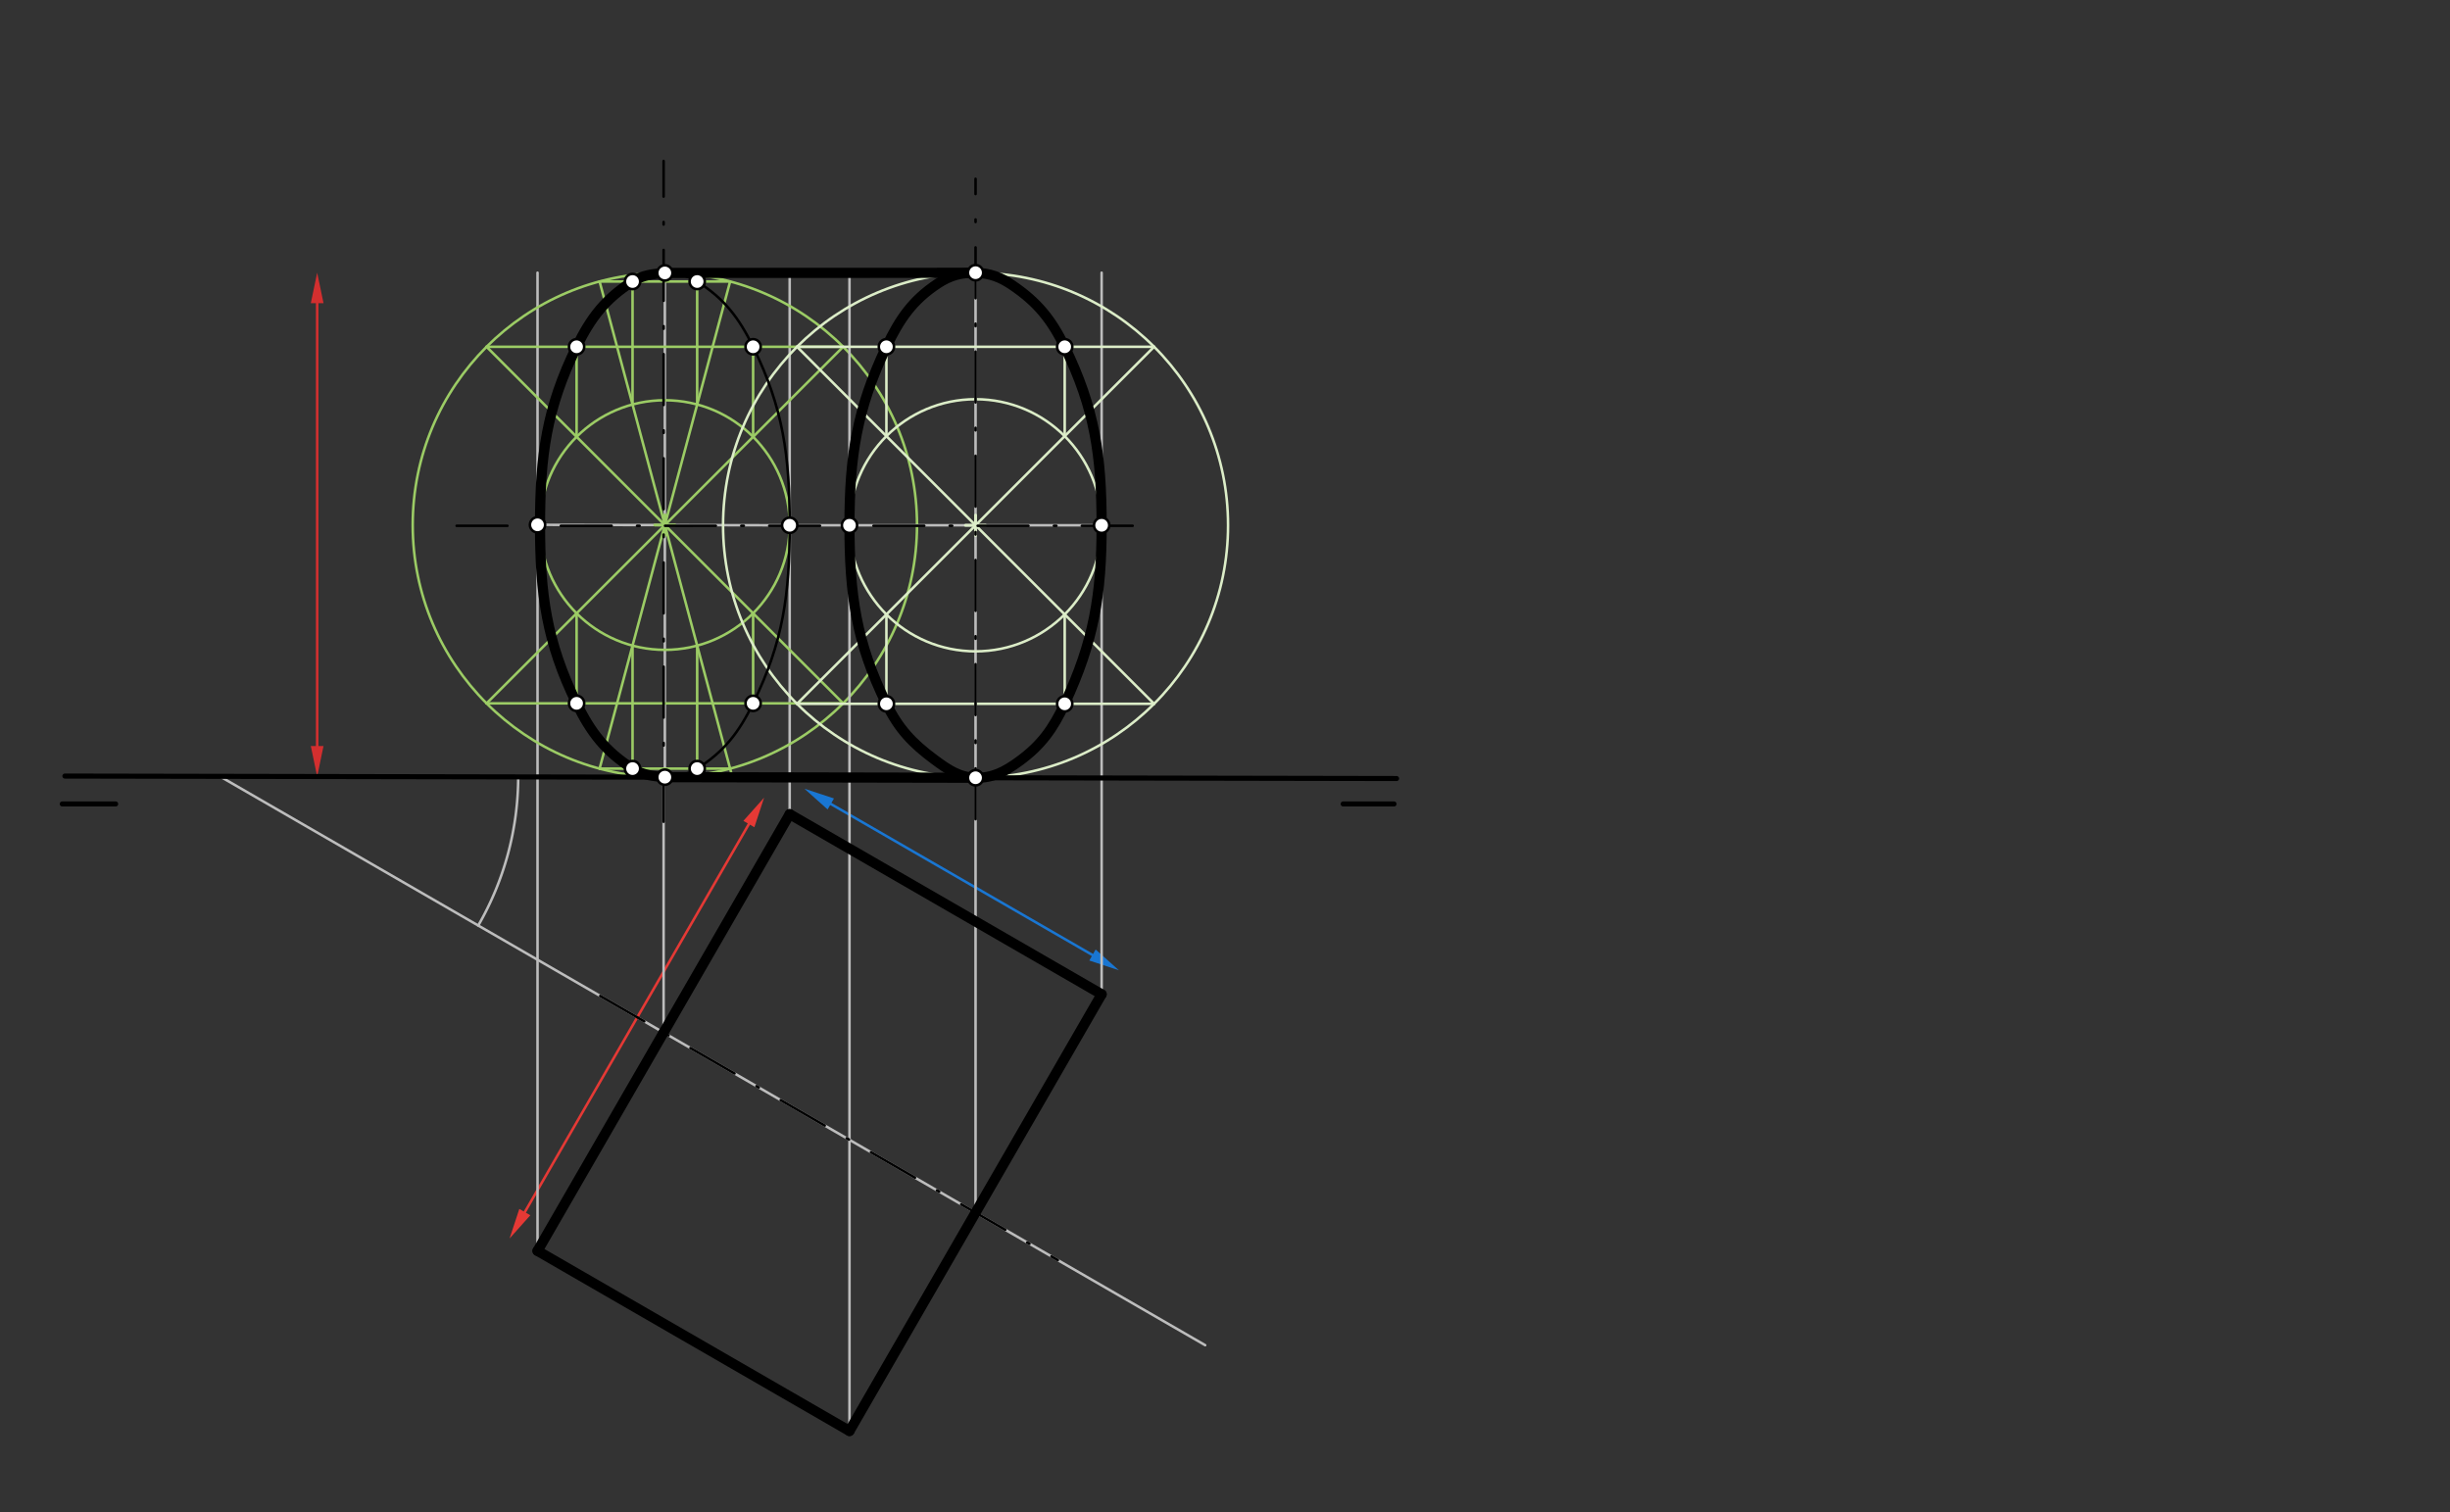 <svg xmlns="http://www.w3.org/2000/svg" class="svg--816" height="100%" preserveAspectRatio="xMidYMid meet" viewBox="0 0 964 595" width="100%"><rect x="0" y="0" width="964" height="595" fill="#333333" stroke="none"/><defs><marker id="marker-arrow" markerHeight="16" markerUnits="userSpaceOnUse" markerWidth="24" orient="auto-start-reverse" refX="24" refY="4" viewBox="0 0 24 8"><path d="M 0 0 L 24 4 L 0 8 z" stroke="inherit"></path></marker></defs><g class="aux-layer--949"><g class="element--733"><line stroke="#BDBDBD" stroke-dasharray="none" stroke-linecap="round" stroke-width="1" x1="86.5" x2="474.203" y1="305.497" y2="529.338"></line></g><g class="element--733"><path d="M 188.171 364.197 A 117.4 117.4 0 0 0 203.899 305.716" fill="none" stroke="#BDBDBD" stroke-dasharray="none" stroke-linecap="round" stroke-width="1"></path></g><g class="element--733"><line stroke="#E53935" stroke-dasharray="none" stroke-linecap="round" stroke-width="1" x1="206.5" x2="294.661" y1="476.967" y2="324.267"></line><path d="M200.5,487.359 l12,2.5 l0,-5 z" fill="#E53935" stroke="#E53935" stroke-width="0" transform="rotate(300, 200.5, 487.359)"></path><path d="M300.661,313.875 l12,2.5 l0,-5 z" fill="#E53935" stroke="#E53935" stroke-width="0" transform="rotate(120, 300.661, 313.875)"></path></g><g class="element--733"><line stroke="#1976D2" stroke-dasharray="none" stroke-linecap="round" stroke-width="1" x1="326.892" x2="429.852" y1="316.359" y2="375.803"></line><path d="M316.5,310.359 l12,2.5 l0,-5 z" fill="#1976D2" stroke="#1976D2" stroke-width="0" transform="rotate(30, 316.5, 310.359)"></path><path d="M440.244,381.803 l12,2.5 l0,-5 z" fill="#1976D2" stroke="#1976D2" stroke-width="0" transform="rotate(210, 440.244, 381.803)"></path></g><g class="element--733"><line stroke="#BDBDBD" stroke-dasharray="none" stroke-linecap="round" stroke-width="1" x1="211.501" x2="211.501" y1="492.228" y2="305.73"></line></g><g class="element--733"><line stroke="#BDBDBD" stroke-dasharray="none" stroke-linecap="round" stroke-width="1" x1="310.714" x2="310.714" y1="320.386" y2="305.915"></line></g><g class="element--733"><line stroke="#BDBDBD" stroke-dasharray="none" stroke-linecap="round" stroke-width="1" x1="261.108" x2="261.108" y1="406.307" y2="305.822"></line></g><g class="element--733"><line stroke="#BDBDBD" stroke-dasharray="none" stroke-linecap="round" stroke-width="1" x1="211.501" x2="211.501" y1="305.73" y2="107.305"></line></g><g class="element--733"><line stroke="#BDBDBD" stroke-dasharray="none" stroke-linecap="round" stroke-width="1" x1="310.714" x2="310.714" y1="305.915" y2="107.49"></line></g><g class="element--733"><line stroke="#BDBDBD" stroke-dasharray="none" stroke-linecap="round" stroke-width="1" x1="261.602" x2="261.602" y1="305.823" y2="107.398"></line></g><g class="element--733"><line stroke="#D32F2F" stroke-dasharray="none" stroke-linecap="round" stroke-width="1" x1="124.798" x2="124.798" y1="293.568" y2="119.305"></line><path d="M124.798,305.568 l12,2.5 l0,-5 z" fill="#D32F2F" stroke="#D32F2F" stroke-width="0" transform="rotate(270, 124.798, 305.568)"></path><path d="M124.798,107.305 l12,2.5 l0,-5 z" fill="#D32F2F" stroke="#D32F2F" stroke-width="0" transform="rotate(90, 124.798, 107.305)"></path></g><g class="element--733"><line stroke="#BDBDBD" stroke-dasharray="none" stroke-linecap="round" stroke-width="1" x1="211.501" x2="310.714" y1="206.517" y2="206.702"></line></g><g class="element--733"><g class="center--a87"><line x1="257.602" y1="206.611" x2="265.602" y2="206.611" stroke="#9CCC65" stroke-width="1" stroke-linecap="round"></line><line x1="261.602" y1="202.611" x2="261.602" y2="210.611" stroke="#9CCC65" stroke-width="1" stroke-linecap="round"></line><circle class="hit--87b" cx="261.602" cy="206.611" r="4" stroke="none" fill="transparent"></circle></g><circle cx="261.602" cy="206.611" fill="none" r="49.112" stroke="#9CCC65" stroke-dasharray="none" stroke-width="1"></circle></g><g class="element--733"><g class="center--a87"><line x1="257.602" y1="206.611" x2="265.602" y2="206.611" stroke="#9CCC65" stroke-width="1" stroke-linecap="round"></line><line x1="261.602" y1="202.611" x2="261.602" y2="210.611" stroke="#9CCC65" stroke-width="1" stroke-linecap="round"></line><circle class="hit--87b" cx="261.602" cy="206.611" r="4" stroke="none" fill="transparent"></circle></g><circle cx="261.602" cy="206.611" fill="none" r="99.213" stroke="#9CCC65" stroke-dasharray="none" stroke-width="1"></circle></g><g class="element--733"><line stroke="#9CCC65" stroke-dasharray="none" stroke-linecap="round" stroke-width="1" x1="261.602" x2="191.448" y1="206.611" y2="276.765"></line></g><g class="element--733"><line stroke="#9CCC65" stroke-dasharray="none" stroke-linecap="round" stroke-width="1" x1="261.602" x2="191.448" y1="206.611" y2="136.457"></line></g><g class="element--733"><line stroke="#9CCC65" stroke-dasharray="none" stroke-linecap="round" stroke-width="1" x1="261.602" x2="331.756" y1="206.611" y2="136.457"></line></g><g class="element--733"><line stroke="#9CCC65" stroke-dasharray="none" stroke-linecap="round" stroke-width="1" x1="261.602" x2="331.756" y1="206.611" y2="276.765"></line></g><g class="element--733"><line stroke="#9CCC65" stroke-dasharray="none" stroke-linecap="round" stroke-width="1" x1="191.448" x2="331.756" y1="276.765" y2="276.765"></line></g><g class="element--733"><line stroke="#9CCC65" stroke-dasharray="none" stroke-linecap="round" stroke-width="1" x1="331.756" x2="191.448" y1="136.457" y2="136.457"></line></g><g class="element--733"><line stroke="#9CCC65" stroke-dasharray="none" stroke-linecap="round" stroke-width="1" x1="226.874" x2="226.874" y1="171.883" y2="136.457"></line></g><g class="element--733"><line stroke="#9CCC65" stroke-dasharray="none" stroke-linecap="round" stroke-width="1" x1="296.329" x2="296.329" y1="171.883" y2="136.457"></line></g><g class="element--733"><line stroke="#9CCC65" stroke-dasharray="none" stroke-linecap="round" stroke-width="1" x1="226.874" x2="226.874" y1="241.338" y2="276.765"></line></g><g class="element--733"><line stroke="#9CCC65" stroke-dasharray="none" stroke-linecap="round" stroke-width="1" x1="296.329" x2="296.329" y1="241.338" y2="276.765"></line></g><g class="element--733"><line stroke="#9CCC65" stroke-dasharray="none" stroke-linecap="round" stroke-width="1" x1="261.602" x2="235.923" y1="206.611" y2="110.779"></line></g><g class="element--733"><line stroke="#9CCC65" stroke-dasharray="none" stroke-linecap="round" stroke-width="1" x1="261.602" x2="287.28" y1="206.611" y2="110.779"></line></g><g class="element--733"><line stroke="#9CCC65" stroke-dasharray="none" stroke-linecap="round" stroke-width="1" x1="261.602" x2="235.923" y1="206.611" y2="302.443"></line></g><g class="element--733"><line stroke="#9CCC65" stroke-dasharray="none" stroke-linecap="round" stroke-width="1" x1="261.602" x2="288.153" y1="206.611" y2="305.702"></line></g><g class="element--733"><line stroke="#9CCC65" stroke-dasharray="none" stroke-linecap="round" stroke-width="1" x1="235.923" x2="287.28" y1="110.779" y2="110.779"></line></g><g class="element--733"><line stroke="#9CCC65" stroke-dasharray="none" stroke-linecap="round" stroke-width="1" x1="287.28" x2="235.923" y1="302.443" y2="302.443"></line></g><g class="element--733"><line stroke="#9CCC65" stroke-dasharray="none" stroke-linecap="round" stroke-width="1" x1="248.89" x2="248.89" y1="254.05" y2="302.443"></line></g><g class="element--733"><line stroke="#9CCC65" stroke-dasharray="none" stroke-linecap="round" stroke-width="1" x1="274.313" x2="274.313" y1="254.05" y2="302.443"></line></g><g class="element--733"><line stroke="#9CCC65" stroke-dasharray="none" stroke-linecap="round" stroke-width="1" x1="248.89" x2="248.89" y1="159.172" y2="110.779"></line></g><g class="element--733"><line stroke="#9CCC65" stroke-dasharray="none" stroke-linecap="round" stroke-width="1" x1="274.313" x2="274.313" y1="159.172" y2="110.779"></line></g><g class="element--733"><line stroke="#BDBDBD" stroke-dasharray="none" stroke-linecap="round" stroke-width="1" x1="433.458" x2="433.458" y1="391.253" y2="107.305"></line></g><g class="element--733"><line stroke="#BDBDBD" stroke-dasharray="none" stroke-linecap="round" stroke-width="1" x1="334.245" x2="334.245" y1="563.094" y2="107.305"></line></g><g class="element--733"><line stroke="#BDBDBD" stroke-dasharray="none" stroke-linecap="round" stroke-width="1" x1="383.851" x2="383.851" y1="477.173" y2="107.305"></line></g><g class="element--733"><line stroke="#BDBDBD" stroke-dasharray="none" stroke-linecap="round" stroke-width="1" x1="310.714" x2="433.458" y1="206.702" y2="206.702"></line></g><g class="element--733"><g class="center--a87"><line x1="379.851" y1="206.702" x2="387.851" y2="206.702" stroke="#DCEDC8" stroke-width="1" stroke-linecap="round"></line><line x1="383.851" y1="202.702" x2="383.851" y2="210.702" stroke="#DCEDC8" stroke-width="1" stroke-linecap="round"></line><circle class="hit--87b" cx="383.851" cy="206.702" r="4" stroke="none" fill="transparent"></circle></g><circle cx="383.851" cy="206.702" fill="none" r="49.606" stroke="#DCEDC8" stroke-dasharray="none" stroke-width="1"></circle></g><g class="element--733"><g class="center--a87"><line x1="379.851" y1="206.702" x2="387.851" y2="206.702" stroke="#DCEDC8" stroke-width="1" stroke-linecap="round"></line><line x1="383.851" y1="202.702" x2="383.851" y2="210.702" stroke="#DCEDC8" stroke-width="1" stroke-linecap="round"></line><circle class="hit--87b" cx="383.851" cy="206.702" r="4" stroke="none" fill="transparent"></circle></g><circle cx="383.851" cy="206.702" fill="none" r="99.349" stroke="#DCEDC8" stroke-dasharray="none" stroke-width="1"></circle></g><g class="element--733"><line stroke="#DCEDC8" stroke-dasharray="none" stroke-linecap="round" stroke-width="1" x1="383.851" x2="454.102" y1="206.702" y2="136.452"></line></g><g class="element--733"><line stroke="#DCEDC8" stroke-dasharray="none" stroke-linecap="round" stroke-width="1" x1="383.851" x2="454.102" y1="206.702" y2="276.952"></line></g><g class="element--733"><line stroke="#DCEDC8" stroke-dasharray="none" stroke-linecap="round" stroke-width="1" x1="383.851" x2="313.601" y1="206.702" y2="136.452"></line></g><g class="element--733"><line stroke="#DCEDC8" stroke-dasharray="none" stroke-linecap="round" stroke-width="1" x1="383.851" x2="313.601" y1="206.702" y2="276.952"></line></g><g class="element--733"><line stroke="#DCEDC8" stroke-dasharray="none" stroke-linecap="round" stroke-width="1" x1="313.601" x2="454.102" y1="276.952" y2="276.952"></line></g><g class="element--733"><line stroke="#DCEDC8" stroke-dasharray="none" stroke-linecap="round" stroke-width="1" x1="454.102" x2="313.601" y1="136.452" y2="136.452"></line></g><g class="element--733"><line stroke="#DCEDC8" stroke-dasharray="none" stroke-linecap="round" stroke-width="1" x1="418.928" x2="418.928" y1="171.625" y2="136.452"></line></g><g class="element--733"><line stroke="#DCEDC8" stroke-dasharray="none" stroke-linecap="round" stroke-width="1" x1="418.928" x2="418.928" y1="241.779" y2="276.952"></line></g><g class="element--733"><line stroke="#DCEDC8" stroke-dasharray="none" stroke-linecap="round" stroke-width="1" x1="348.774" x2="348.774" y1="241.779" y2="276.952"></line></g><g class="element--733"><line stroke="#DCEDC8" stroke-dasharray="none" stroke-linecap="round" stroke-width="1" x1="348.774" x2="348.774" y1="171.625" y2="136.452"></line></g></g><g class="main-layer--75a"><g class="element--733"><line stroke="#000000" stroke-dasharray="none" stroke-linecap="round" stroke-width="2" x1="25.538" x2="549.506" y1="305.384" y2="306.359"></line></g><g class="element--733"><line stroke="#000000" stroke-dasharray="none" stroke-linecap="round" stroke-width="2" x1="24.5" x2="45.5" y1="316.359" y2="316.359"></line></g><g class="element--733"><line stroke="#000000" stroke-dasharray="none" stroke-linecap="round" stroke-width="2" x1="528.5" x2="548.5" y1="316.359" y2="316.359"></line></g><g class="element--733"><line stroke="#000000" stroke-dasharray="none" stroke-linecap="round" stroke-width="4" x1="261.108" x2="310.714" y1="406.307" y2="320.386"></line></g><g class="element--733"><line stroke="#000000" stroke-dasharray="none" stroke-linecap="round" stroke-width="4" x1="261.108" x2="211.501" y1="406.307" y2="492.228"></line></g><g class="element--733"><line stroke="#000000" stroke-dasharray="none" stroke-linecap="round" stroke-width="4" x1="310.714" x2="433.458" y1="320.386" y2="391.253"></line></g><g class="element--733"><line stroke="#000000" stroke-dasharray="none" stroke-linecap="round" stroke-width="4" x1="211.501" x2="334.245" y1="492.228" y2="563.094"></line></g><g class="element--733"><line stroke="#000000" stroke-dasharray="none" stroke-linecap="round" stroke-width="4" x1="433.458" x2="334.245" y1="391.253" y2="563.094"></line></g><g class="element--733"><line stroke="#000000" stroke-dasharray="20, 10, 1, 10" stroke-linecap="round" stroke-width="1" x1="236.179" x2="416.213" y1="391.915" y2="495.857"></line></g><g class="element--733"><path d="M 261.602 107.398 C 256.739 107.842, 253.025 108.181, 248.89 110.779 C 238.258 117.459, 232.468 125.042, 226.874 136.457 C 215.046 160.595, 212.496 179.291, 212.489 206.519 C 212.482 233.816, 215.023 252.564, 226.874 276.765 C 232.464 288.18, 238.258 295.762, 248.89 302.443 C 253.025 305.041, 256.739 305.379, 261.602 305.823" fill="none" stroke="#000000" stroke-linecap="round" stroke-width="4"></path></g><g class="element--733"><path d="M 261.602 305.823 C 266.465 305.379, 270.178 305.041, 274.313 302.443 C 284.946 295.762, 290.736 288.18, 296.329 276.765 C 308.158 252.626, 310.707 233.93, 310.714 206.702 C 310.721 179.406, 308.18 160.657, 296.329 136.457 C 290.739 125.041, 284.946 117.459, 274.313 110.779 C 270.178 108.181, 266.465 107.842, 261.602 107.398" fill="none" stroke="#000000" stroke-linecap="round" stroke-width="1"></path></g><g class="element--733"><path d="M 383.851 306.051 C 390.501 306.232, 395.46 303.62, 401 299.573 C 409.723 293.201, 414.313 286.83, 418.928 276.952 C 430.398 252.402, 433.458 234, 433.458 206.702 C 433.458 179.404, 430.77 160.693, 418.928 136.452 C 413.681 125.711, 408.179 118.913, 398.333 112.24 C 393.599 109.031, 389.524 107.491, 383.851 107.353 C 378.121 107.214, 373.781 108.423, 369 111.573 C 359.071 118.114, 353.961 125.528, 348.774 136.452 C 337.17 160.892, 334.245 179.404, 334.245 206.702 C 334.245 234, 336.872 252.763, 348.774 276.952 C 353.58 286.719, 358.854 292.372, 367.667 298.906 C 373.05 302.897, 377.433 305.876, 383.851 306.051" fill="none" stroke="#000000" stroke-linecap="round" stroke-width="4"></path></g><g class="element--733"><line stroke="#000000" stroke-dasharray="none" stroke-linecap="round" stroke-width="4" x1="261.602" x2="383.851" y1="107.398" y2="107.353"></line></g><g class="element--733"><line stroke="#000000" stroke-dasharray="none" stroke-linecap="round" stroke-width="4" x1="383.851" x2="261.602" y1="306.051" y2="305.823"></line></g><g class="element--733"><line stroke="#000000" stroke-dasharray="20, 10, 1, 10" stroke-linecap="round" stroke-width="1" x1="383.851" x2="383.851" y1="322.359" y2="70.359"></line></g><g class="element--733"><line stroke="#000000" stroke-dasharray="20, 10, 1, 10" stroke-linecap="round" stroke-width="1" x1="261.108" x2="261.108" y1="323.359" y2="63.359"></line></g><g class="element--733"><line stroke="#000000" stroke-dasharray="20, 10, 1, 10" stroke-linecap="round" stroke-width="1" x1="445.667" x2="179" y1="206.906" y2="206.906"></line></g><g class="element--733"><circle cx="261.602" cy="305.823" r="3" stroke="#000000" stroke-width="1" fill="#ffffff"></circle>}</g><g class="element--733"><circle cx="261.602" cy="107.398" r="3" stroke="#000000" stroke-width="1" fill="#ffffff"></circle>}</g><g class="element--733"><circle cx="211.501" cy="206.517" r="3" stroke="#000000" stroke-width="1" fill="#ffffff"></circle>}</g><g class="element--733"><circle cx="310.714" cy="206.702" r="3" stroke="#000000" stroke-width="1" fill="#ffffff"></circle>}</g><g class="element--733"><circle cx="226.874" cy="136.457" r="3" stroke="#000000" stroke-width="1" fill="#ffffff"></circle>}</g><g class="element--733"><circle cx="296.329" cy="136.457" r="3" stroke="#000000" stroke-width="1" fill="#ffffff"></circle>}</g><g class="element--733"><circle cx="226.874" cy="276.765" r="3" stroke="#000000" stroke-width="1" fill="#ffffff"></circle>}</g><g class="element--733"><circle cx="296.329" cy="276.765" r="3" stroke="#000000" stroke-width="1" fill="#ffffff"></circle>}</g><g class="element--733"><circle cx="248.89" cy="110.779" r="3" stroke="#000000" stroke-width="1" fill="#ffffff"></circle>}</g><g class="element--733"><circle cx="274.313" cy="110.779" r="3" stroke="#000000" stroke-width="1" fill="#ffffff"></circle>}</g><g class="element--733"><circle cx="248.89" cy="302.443" r="3" stroke="#000000" stroke-width="1" fill="#ffffff"></circle>}</g><g class="element--733"><circle cx="274.313" cy="302.443" r="3" stroke="#000000" stroke-width="1" fill="#ffffff"></circle>}</g><g class="element--733"><circle cx="383.851" cy="306.051" r="3" stroke="#000000" stroke-width="1" fill="#ffffff"></circle>}</g><g class="element--733"><circle cx="383.851" cy="107.305" r="3" stroke="#000000" stroke-width="1" fill="#ffffff"></circle>}</g><g class="element--733"><circle cx="334.245" cy="206.702" r="3" stroke="#000000" stroke-width="1" fill="#ffffff"></circle>}</g><g class="element--733"><circle cx="433.458" cy="206.702" r="3" stroke="#000000" stroke-width="1" fill="#ffffff"></circle>}</g><g class="element--733"><circle cx="418.928" cy="276.952" r="3" stroke="#000000" stroke-width="1" fill="#ffffff"></circle>}</g><g class="element--733"><circle cx="418.928" cy="136.452" r="3" stroke="#000000" stroke-width="1" fill="#ffffff"></circle>}</g><g class="element--733"><circle cx="348.774" cy="136.452" r="3" stroke="#000000" stroke-width="1" fill="#ffffff"></circle>}</g><g class="element--733"><circle cx="348.774" cy="276.952" r="3" stroke="#000000" stroke-width="1" fill="#ffffff"></circle>}</g></g><g class="snaps-layer--ac6"></g><g class="temp-layer--52d"></g></svg>